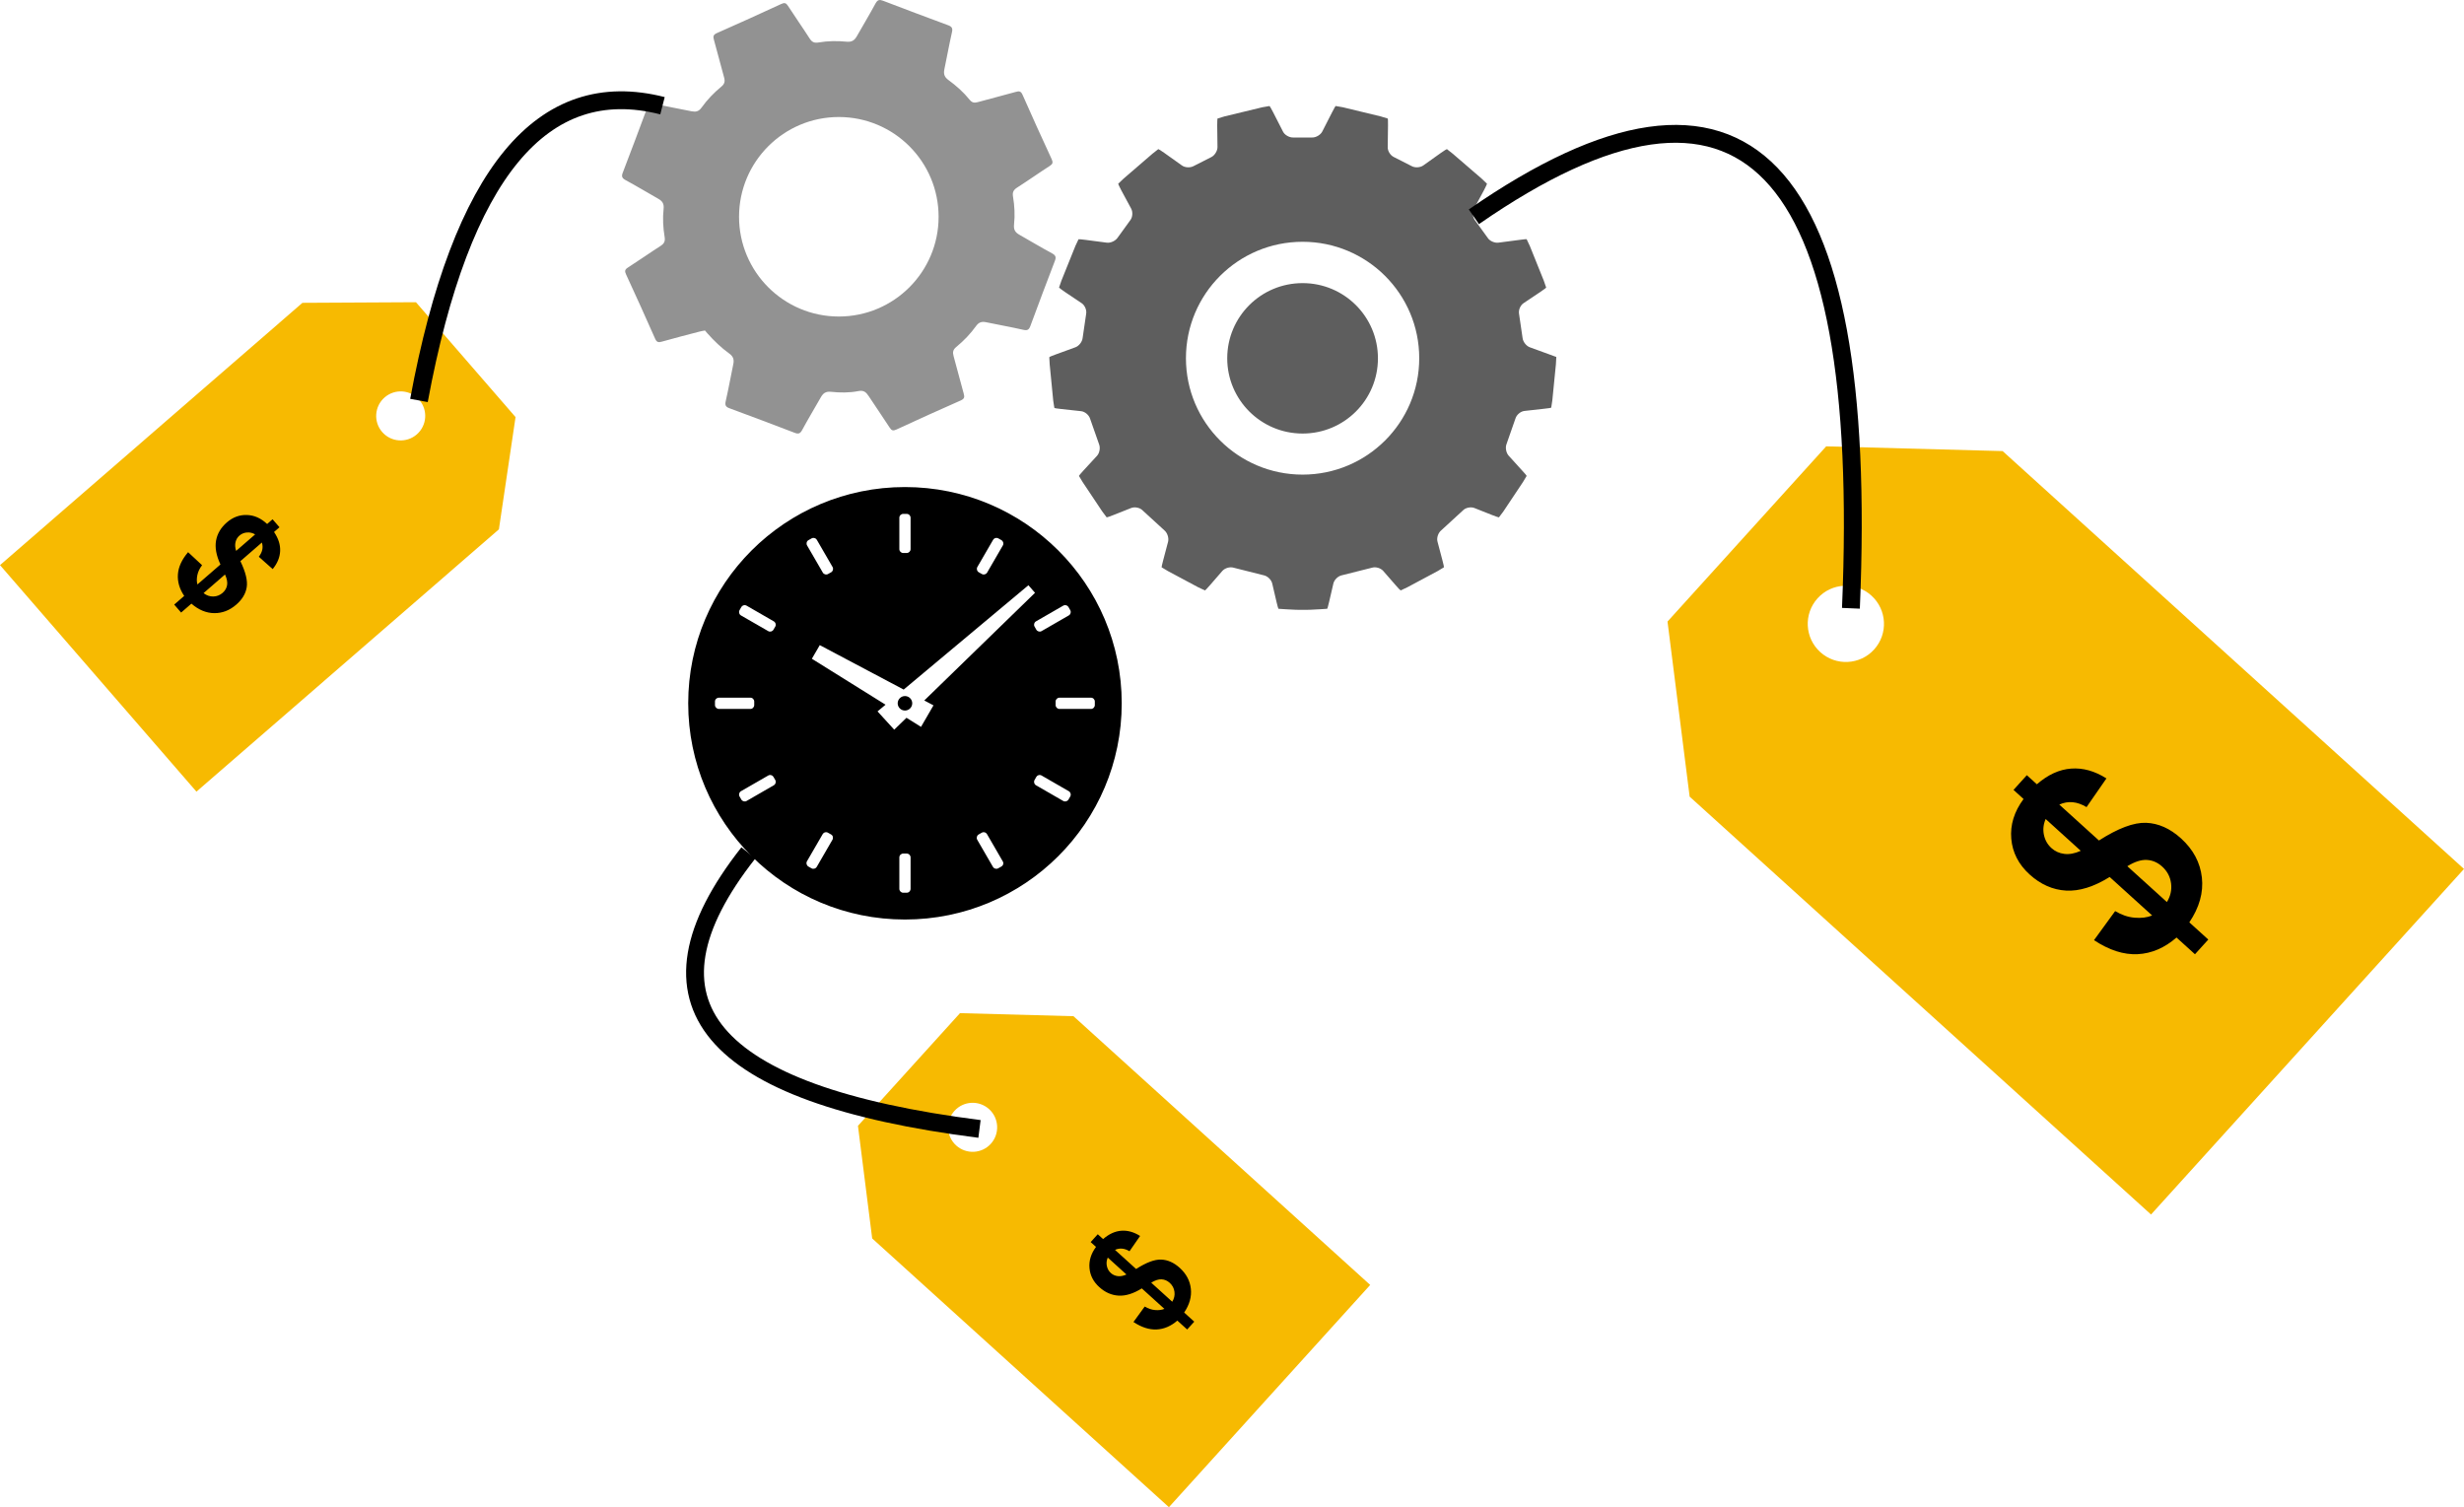 <?xml version="1.0"?>
 <!-- Generator: Adobe Illustrator 15.0.0, SVG Export Plug-In . SVG Version: 6.00 Build 0) --> <svg version="1.1" id="Warstwa_1" xmlns="http://www.w3.org/2000/svg" xmlns:xlink="http://www.w3.org/1999/xlink" x="0px" y="0px" width="281.688" height="172.301" viewBox="0 0 281.688 172.301" enable-background="new 0 0 281.688 172.301" xml:space="preserve"> <g> <path fill-rule="evenodd" clip-rule="evenodd" fill="#5E5E5E" d="M145.137,12.12c-0.029,0-0.395,0.072-0.829,0.144l-4.313,1.042 c-0.418,0.131-0.78,0.229-0.81,0.246c-0.014,0.013-0.032,0.373-0.032,0.808l0.032,2.456c0,0.435-0.319,0.955-0.708,1.144 l-2.016,1.024c-0.389,0.216-1.001,0.187-1.348-0.072l-2.01-1.432c-0.361-0.259-0.668-0.448-0.684-0.432 c-0.014,0.013-0.316,0.248-0.663,0.522l-3.316,2.859c-0.319,0.304-0.593,0.563-0.606,0.579c-0.016,0.013,0.145,0.344,0.346,0.736 l1.141,2.112c0.204,0.392,0.164,0.981-0.112,1.328l-1.446,1.998c-0.247,0.36-0.797,0.616-1.232,0.56l-2.42-0.317 c-0.435-0.059-0.797-0.085-0.811-0.072c-0.014,0.014-0.174,0.363-0.361,0.768l-1.592,3.955c-0.145,0.418-0.264,0.781-0.276,0.794 c0,0.029,0.29,0.248,0.651,0.494l1.94,1.301c0.362,0.245,0.593,0.795,0.507,1.227l-0.402,2.747 c-0.043,0.432-0.421,0.925-0.842,1.069l-2.217,0.808c-0.422,0.144-0.752,0.293-0.752,0.323c0,0.026,0.017,0.4,0.047,0.834 l0.402,4.118c0.072,0.435,0.115,0.811,0.131,0.84c0,0.029,0.359,0.088,0.811,0.131l2.243,0.245 c0.435,0.043,0.896,0.435,1.028,0.854l1.029,2.931c0.162,0.405,0.057,1.014-0.249,1.331l-1.532,1.664 c-0.29,0.317-0.534,0.603-0.521,0.619c0.013,0.013,0.201,0.347,0.435,0.723l2.23,3.341c0.26,0.347,0.493,0.648,0.507,0.677 c0.013,0.014,0.359-0.104,0.765-0.264l2.039-0.808c0.405-0.157,1.001-0.043,1.305,0.277l2.492,2.283 c0.333,0.275,0.523,0.851,0.422,1.283l-0.566,2.142c-0.115,0.418-0.191,0.781-0.178,0.794c0.017,0.016,0.35,0.203,0.725,0.435 l3.462,1.851c0.392,0.187,0.741,0.347,0.771,0.36c0.014,0.016,0.275-0.261,0.566-0.595l1.414-1.629 c0.289-0.333,0.869-0.507,1.29-0.376l3.448,0.867c0.435,0.088,0.866,0.507,0.969,0.939l0.491,2.109 c0.102,0.435,0.203,0.781,0.217,0.781c0.017,0,0.402,0.026,0.837,0.056l1.146,0.059c0.435,0.013,1.156,0.013,1.604,0l1.146-0.059 c0.435-0.03,0.813-0.056,0.843-0.056c0.026,0,0.115-0.363,0.218-0.781l0.49-2.109c0.103-0.432,0.534-0.851,0.969-0.939l3.448-0.867 c0.422-0.131,0.996,0.042,1.285,0.376l1.42,1.629c0.29,0.333,0.536,0.597,0.566,0.595c0.016-0.013,0.359-0.173,0.765-0.36 l3.461-1.851c0.376-0.232,0.695-0.418,0.725-0.435c0.014-0.013-0.056-0.376-0.172-0.794l-0.565-2.142 c-0.116-0.419,0.072-0.992,0.421-1.283l2.487-2.283c0.306-0.32,0.899-0.435,1.305-0.277l2.039,0.808 c0.405,0.16,0.757,0.277,0.77,0.264c0.014-0.016,0.247-0.317,0.508-0.677l2.229-3.341c0.233-0.376,0.421-0.709,0.435-0.723 c0.014-0.016-0.217-0.301-0.521-0.619l-1.537-1.694c-0.29-0.32-0.405-0.925-0.244-1.328l1.027-2.937 c0.129-0.418,0.591-0.805,1.025-0.848l2.246-0.251c0.435-0.042,0.799-0.101,0.813-0.13c0-0.03,0.054-0.387,0.126-0.835l0.408-4.118 c0.029-0.435,0.046-0.813,0.046-0.84c-0.043,0-0.376-0.146-0.797-0.291l-2.217-0.808c-0.419-0.144-0.797-0.637-0.843-1.069 l-0.402-2.747c-0.086-0.432,0.145-0.981,0.507-1.227l1.943-1.301c0.359-0.246,0.665-0.464,0.649-0.494 c0-0.029-0.132-0.376-0.276-0.794l-1.592-3.955c-0.188-0.405-0.349-0.739-0.362-0.768s-0.375,0.014-0.811,0.072l-2.42,0.317 c-0.435,0.056-0.998-0.187-1.231-0.56l-1.446-1.998c-0.276-0.347-0.317-0.936-0.113-1.328l1.141-2.112 c0.201-0.392,0.362-0.723,0.347-0.736c-0.014-0.016-0.287-0.274-0.604-0.579l-3.316-2.859c-0.349-0.274-0.652-0.509-0.665-0.522 c-0.017-0.016-0.336,0.187-0.685,0.432l-2.01,1.432c-0.359,0.259-0.972,0.288-1.347,0.072l-2.013-1.024 c-0.405-0.189-0.728-0.696-0.711-1.144l0.032-2.456c0-0.435-0.003-0.808-0.032-0.808c-0.017-0.016-0.39-0.115-0.811-0.246 l-4.313-1.042c-0.435-0.085-0.813-0.144-0.826-0.144c-0.029,0-0.201,0.32-0.405,0.709l-1.13,2.213 c-0.204,0.389-0.725,0.69-1.159,0.677h-2.171c-0.435,0.013-0.971-0.288-1.159-0.677l-1.13-2.213 C145.336,12.44,145.164,12.12,145.137,12.12L145.137,12.12z M148.915,27.641c7.355,0,13.334,5.955,13.334,13.31 s-5.979,13.307-13.334,13.307s-13.336-5.952-13.336-13.307S141.544,27.641,148.915,27.641L148.915,27.641z M148.915,32.366 c-4.766,0-8.616,3.843-8.616,8.598c0,4.739,3.851,8.598,8.616,8.598c4.763,0,8.613-3.843,8.613-8.598 S153.678,32.366,148.915,32.366L148.915,32.366z"></path> <path fill-rule="evenodd" clip-rule="evenodd" fill="#F7BA01" d="M190.633,71.056l2.531,20.017l52.745,47.771l35.779-39.506 l-52.745-47.77l-20.169-0.542L190.633,71.056L190.633,71.056L190.633,71.056z M207.791,68.393c1.615-1.783,4.369-1.919,6.152-0.304 c1.786,1.618,1.926,4.374,0.311,6.157c-1.616,1.785-4.373,1.919-6.159,0.301C206.312,72.931,206.175,70.177,207.791,68.393 L207.791,68.393z"></path> <path d="M246.037,104.657l-4.858-4.4c-1.805,1.123-3.467,1.641-4.984,1.554c-1.519-0.087-2.903-0.698-4.155-1.832 c-1.269-1.148-1.971-2.513-2.108-4.094c-0.137-1.581,0.331-3.096,1.403-4.544l-1.147-1.04l1.522-1.682l1.148,1.04 c1.26-1.096,2.564-1.694,3.915-1.794c1.35-0.101,2.695,0.274,4.037,1.124l-2.274,3.28c-1.073-0.648-2.111-0.745-3.115-0.289 l4.534,4.106c2.183-1.4,3.979-2.074,5.388-2.022s2.74,0.646,3.992,1.779c1.399,1.268,2.194,2.758,2.387,4.473 c0.191,1.715-0.286,3.424-1.436,5.127l2.169,1.965l-1.523,1.681l-2.11-1.911c-1.373,1.19-2.855,1.825-4.446,1.903 c-1.592,0.079-3.253-0.455-4.986-1.603l2.416-3.32c0.73,0.437,1.475,0.688,2.23,0.753 C244.791,104.978,245.459,104.893,246.037,104.657L246.037,104.657z M233.862,93.63c-0.259,0.597-0.325,1.198-0.199,1.805 s0.413,1.112,0.862,1.519c0.409,0.371,0.902,0.593,1.478,0.664c0.576,0.07,1.2-0.047,1.871-0.354L233.862,93.63z M247.723,103.123 c0.417-0.678,0.575-1.393,0.476-2.145c-0.101-0.752-0.44-1.391-1.02-1.916c-0.519-0.469-1.103-0.721-1.755-0.755 c-0.651-0.034-1.393,0.206-2.224,0.72L247.723,103.123z"></path> <path fill="none" stroke="#000000" stroke-width="2.04" d="M168.496,24.782c30.93-21.441,45.296-6.521,43.103,44.758"></path> <path fill-rule="evenodd" clip-rule="evenodd" d="M103.456,55.68c-13.69,0-24.779,11.062-24.779,24.719 c0,13.658,11.089,24.721,24.779,24.721c13.691,0,24.781-11.063,24.781-24.721C128.237,66.742,117.136,55.68,103.456,55.68 L103.456,55.68z M103.259,58.747h0.395c0.248,0,0.445,0.197,0.445,0.444v3.584c0,0.248-0.197,0.444-0.445,0.444h-0.395 c-0.247,0-0.445-0.197-0.445-0.444v-3.584C102.813,58.944,103.012,58.747,103.259,58.747L103.259,58.747z M92.943,61.496 c0.173-0.021,0.347,0.06,0.438,0.217l1.797,3.102c0.123,0.21,0.053,0.483-0.158,0.606l-0.35,0.197 c-0.211,0.124-0.484,0.048-0.607-0.162l-1.797-3.102c-0.124-0.21-0.049-0.495,0.163-0.606l0.349-0.197 C92.831,61.521,92.888,61.503,92.943,61.496L92.943,61.496z M113.97,61.496c0.055,0.007,0.112,0.025,0.165,0.055l0.349,0.197 c0.211,0.124,0.287,0.396,0.163,0.606l-1.796,3.102c-0.125,0.21-0.397,0.286-0.608,0.162l-0.349-0.197 c-0.211-0.124-0.283-0.396-0.158-0.606l1.797-3.102C113.623,61.556,113.798,61.476,113.97,61.496L113.97,61.496z M117.569,66.905 l0.756,0.865l-12.661,12.309l1.053,0.557l-1.425,2.461l-1.661-1.039l-1.401,1.359l-1.909-2.09l0.917-0.765l-8.425-5.253 l0.906-1.557l9.591,5.079L117.569,66.905L117.569,66.905L117.569,66.905z M85.188,69.185c0.057,0.007,0.114,0.025,0.168,0.057 l3.108,1.792c0.211,0.124,0.286,0.391,0.163,0.602l-0.202,0.348c-0.124,0.211-0.393,0.287-0.604,0.163l-3.114-1.792 c-0.211-0.124-0.281-0.396-0.158-0.606l0.197-0.348C84.842,69.242,85.019,69.162,85.188,69.185L85.188,69.185z M121.714,69.185 c0.17-0.023,0.346,0.057,0.439,0.215l0.198,0.348c0.124,0.21,0.048,0.483-0.163,0.606l-3.109,1.792 c-0.211,0.124-0.484,0.048-0.607-0.163l-0.197-0.348c-0.124-0.21-0.049-0.478,0.162-0.602l3.109-1.792 C121.599,69.209,121.656,69.191,121.714,69.185L121.714,69.185z M103.456,79.573c-0.213,0-0.426,0.083-0.587,0.243 c-0.325,0.323-0.325,0.847,0,1.169c0.323,0.326,0.852,0.326,1.175,0c0.326-0.322,0.326-0.846,0-1.169 C103.884,79.656,103.67,79.573,103.456,79.573L103.456,79.573z M82.185,79.759h3.594c0.248,0,0.445,0.197,0.445,0.444v0.394 c0,0.248-0.197,0.449-0.445,0.449h-3.594c-0.236,0-0.449-0.201-0.449-0.449v-0.394C81.735,79.956,81.937,79.759,82.185,79.759 L82.185,79.759z M121.124,79.759h3.593c0.248,0,0.445,0.197,0.445,0.444v0.394c0,0.248-0.197,0.449-0.445,0.449h-3.593 c-0.248,0-0.445-0.201-0.445-0.449v-0.394C120.679,79.956,120.876,79.759,121.124,79.759L121.124,79.759z M87.987,88.602 c0.172-0.023,0.347,0.057,0.438,0.215l0.202,0.348c0.123,0.211,0.048,0.483-0.163,0.606l-3.108,1.792 c-0.212,0.124-0.484,0.049-0.609-0.162l-0.197-0.344c-0.123-0.21-0.053-0.482,0.158-0.606l3.114-1.792 C87.875,88.626,87.933,88.608,87.987,88.602L87.987,88.602z M118.912,88.602c0.058,0.007,0.114,0.024,0.167,0.057l3.109,1.792 c0.211,0.124,0.287,0.396,0.163,0.606l-0.198,0.344c-0.123,0.211-0.396,0.286-0.607,0.162l-3.109-1.792 c-0.211-0.123-0.286-0.396-0.162-0.606l0.197-0.348C118.565,88.658,118.742,88.578,118.912,88.602L118.912,88.602z M94.492,95.139 c0.058,0.009,0.114,0.027,0.167,0.059l0.35,0.197c0.211,0.11,0.281,0.385,0.158,0.606l-1.797,3.102 c-0.124,0.211-0.396,0.281-0.607,0.158l-0.345-0.197c-0.211-0.123-0.286-0.396-0.163-0.606l1.797-3.102 C94.146,95.197,94.322,95.117,94.492,95.139L94.492,95.139z M112.396,95.139c0.172-0.021,0.347,0.059,0.438,0.217l1.796,3.102 c0.139,0.211,0.064,0.483-0.158,0.606l-0.348,0.197c-0.211,0.123-0.484,0.053-0.608-0.158l-1.797-3.102 c-0.124-0.21-0.048-0.482,0.163-0.606l0.349-0.197C112.283,95.166,112.341,95.147,112.396,95.139L112.396,95.139z M103.259,97.58 h0.395c0.248,0,0.445,0.197,0.445,0.444v3.585c0,0.247-0.197,0.448-0.445,0.448h-0.395c-0.247,0-0.445-0.201-0.445-0.448v-3.585 C102.813,97.777,103.012,97.58,103.259,97.58L103.259,97.58z"></path> <path fill-rule="evenodd" clip-rule="evenodd" fill="#F7BA01" d="M98.083,128.705l1.627,12.874l33.922,30.722l23.011-25.407 l-33.921-30.722l-12.973-0.349L98.083,128.705L98.083,128.705L98.083,128.705z M109.117,126.992 c1.039-1.146,2.81-1.234,3.957-0.195c1.148,1.04,1.238,2.813,0.2,3.96c-1.041,1.147-2.813,1.233-3.962,0.193 C108.165,129.911,108.077,128.14,109.117,126.992L109.117,126.992z"></path> <path d="M133.116,149.63l-2.584-2.34c-0.959,0.597-1.844,0.872-2.65,0.826c-0.808-0.047-1.544-0.371-2.21-0.975 c-0.675-0.61-1.048-1.336-1.121-2.177s0.176-1.646,0.746-2.417l-0.61-0.553l0.811-0.895l0.609,0.553 c0.671-0.583,1.365-0.9,2.082-0.954c0.719-0.053,1.435,0.146,2.148,0.598l-1.21,1.745c-0.571-0.345-1.123-0.396-1.657-0.154 l2.412,2.185c1.16-0.745,2.115-1.104,2.865-1.076c0.749,0.028,1.457,0.344,2.123,0.946c0.744,0.675,1.167,1.468,1.27,2.379 c0.102,0.912-0.152,1.821-0.764,2.728l1.153,1.044l-0.81,0.895l-1.123-1.017c-0.73,0.633-1.519,0.971-2.365,1.013 c-0.846,0.041-1.729-0.243-2.651-0.853l1.285-1.767c0.389,0.232,0.784,0.366,1.187,0.401S132.809,149.755,133.116,149.63 L133.116,149.63z M126.642,143.766c-0.138,0.317-0.173,0.637-0.105,0.959c0.066,0.323,0.219,0.593,0.458,0.809 c0.218,0.197,0.479,0.314,0.786,0.353s0.638-0.024,0.995-0.188L126.642,143.766z M134.013,148.814 c0.223-0.36,0.307-0.741,0.253-1.141c-0.053-0.4-0.233-0.74-0.542-1.019c-0.275-0.25-0.586-0.384-0.934-0.402 c-0.346-0.018-0.74,0.109-1.182,0.383L134.013,148.814z"></path> <path fill="none" stroke="#000000" stroke-width="2.04" d="M85.558,97.5c-13.458,17.091-4.652,27.61,26.419,31.56"></path> <path fill-rule="evenodd" clip-rule="evenodd" fill="#929292" d="M100.663,0.004c-0.244-0.03-0.404,0.083-0.572,0.391 c-0.682,1.262-1.426,2.497-2.135,3.746c-0.262,0.459-0.559,0.685-1.169,0.625c-1.063-0.103-2.147-0.094-3.208,0.09 c-0.481,0.083-0.753-0.039-1.016-0.448c-0.803-1.258-1.666-2.474-2.475-3.729c-0.225-0.352-0.402-0.398-0.777-0.223 c-2.439,1.127-4.889,2.244-7.35,3.325c-0.449,0.198-0.449,0.405-0.334,0.81c0.403,1.407,0.744,2.83,1.146,4.237 c0.131,0.458,0.076,0.761-0.306,1.074c-0.854,0.699-1.623,1.501-2.261,2.396c-0.34,0.476-0.695,0.517-1.176,0.418 c-1.408-0.288-2.822-0.541-4.221-0.86c-0.451-0.104-0.645-0.007-0.802,0.418c-0.923,2.495-1.86,4.984-2.813,7.468 c-0.159,0.416-0.095,0.623,0.317,0.846c1.264,0.683,2.492,1.425,3.74,2.134c0.467,0.264,0.68,0.563,0.612,1.172 c-0.115,1.064-0.058,2.147,0.12,3.21c0.08,0.483-0.063,0.752-0.468,1.012c-1.257,0.805-2.477,1.667-3.733,2.472 c-0.356,0.229-0.385,0.411-0.211,0.782c1.125,2.441,2.238,4.886,3.32,7.344c0.198,0.453,0.406,0.448,0.811,0.333 c1.406-0.402,2.829-0.761,4.246-1.133c0.21-0.055,0.424-0.087,0.643-0.131c0.105,0.122,0.193,0.229,0.283,0.331 c0.753,0.846,1.567,1.635,2.481,2.292c0.495,0.356,0.582,0.717,0.472,1.244c-0.29,1.405-0.545,2.816-0.863,4.214 c-0.102,0.448-0.009,0.648,0.419,0.805c2.495,0.922,4.985,1.86,7.47,2.812c0.416,0.159,0.623,0.099,0.847-0.315 c0.684-1.262,1.423-2.492,2.134-3.739c0.262-0.458,0.55-0.701,1.166-0.634c1.036,0.108,2.102,0.122,3.129-0.083 c0.626-0.124,0.895,0.138,1.186,0.582c0.784,1.202,1.611,2.379,2.389,3.589c0.223,0.35,0.398,0.398,0.777,0.223 c2.438-1.127,4.885-2.24,7.346-3.32c0.443-0.195,0.457-0.4,0.34-0.809c-0.404-1.407-0.743-2.831-1.146-4.24 c-0.131-0.453-0.082-0.759,0.303-1.072c0.854-0.699,1.622-1.499,2.264-2.394c0.337-0.466,0.682-0.526,1.17-0.425 c1.406,0.292,2.822,0.543,4.221,0.86c0.449,0.102,0.647,0.014,0.807-0.414c0.92-2.495,1.859-4.985,2.811-7.468 c0.158-0.414,0.101-0.628-0.313-0.851c-1.264-0.683-2.493-1.421-3.74-2.129c-0.463-0.265-0.684-0.559-0.617-1.175 c0.118-1.063,0.058-2.146-0.12-3.208c-0.08-0.48,0.063-0.75,0.471-1.012c1.256-0.805,2.471-1.667,3.729-2.474 c0.352-0.225,0.393-0.407,0.221-0.782c-1.128-2.439-2.242-4.883-3.324-7.344c-0.197-0.448-0.402-0.448-0.808-0.331 c-1.437,0.407-2.889,0.761-4.325,1.164c-0.396,0.113-0.653,0.053-0.922-0.278c-0.695-0.86-1.524-1.6-2.412-2.244 c-0.488-0.356-0.583-0.715-0.473-1.244c0.293-1.405,0.546-2.816,0.863-4.215c0.104-0.45,0.01-0.648-0.419-0.807 c-2.493-0.92-4.983-1.858-7.469-2.81C100.834,0.043,100.746,0.016,100.663,0.004L100.663,0.004z M95.896,13.377 c6.3,0,11.407,5.106,11.407,11.404c0,6.297-5.107,11.404-11.407,11.404c-6.298,0-11.407-5.107-11.407-11.404 C84.489,18.483,89.599,13.377,95.896,13.377L95.896,13.377z"></path> <path fill-rule="evenodd" clip-rule="evenodd" fill="#F7BA01" d="M47.552,34.55l-12.977,0.069L0,64.604L22.458,90.5l34.576-29.984 l1.904-12.835L47.552,34.55L47.552,34.55L47.552,34.55z M47.927,45.711c1.014,1.169,0.887,2.938-0.281,3.952 c-1.172,1.016-2.941,0.892-3.956-0.277c-1.015-1.17-0.887-2.941,0.284-3.956C45.143,44.415,46.911,44.541,47.927,45.711 L47.927,45.711z"></path> <path d="M22.568,66.816l2.634-2.284c-0.478-1.025-0.645-1.935-0.502-2.731c0.144-0.796,0.555-1.488,1.233-2.077 c0.687-0.596,1.452-0.879,2.296-0.851s1.613,0.373,2.31,1.031l0.622-0.54l0.791,0.912l-0.623,0.54 c0.498,0.735,0.73,1.462,0.697,2.182s-0.316,1.406-0.852,2.06l-1.586-1.411c0.41-0.525,0.527-1.067,0.352-1.626l-2.458,2.131 c0.6,1.242,0.841,2.233,0.724,2.974s-0.516,1.405-1.195,1.994c-0.758,0.658-1.596,0.982-2.514,0.974s-1.789-0.37-2.615-1.085 l-1.176,1.02l-0.79-0.912l1.144-0.992c-0.541-0.801-0.781-1.625-0.721-2.469c0.061-0.845,0.448-1.688,1.165-2.53l1.599,1.488 c-0.277,0.357-0.457,0.734-0.541,1.129C22.479,66.138,22.481,66.496,22.568,66.816L22.568,66.816z M29.169,61.093 c-0.299-0.175-0.611-0.248-0.94-0.22C27.9,60.9,27.614,61.02,27.372,61.23c-0.223,0.192-0.371,0.438-0.445,0.738 c-0.074,0.3-0.052,0.636,0.066,1.011L29.169,61.093z M23.271,67.804c0.332,0.263,0.699,0.393,1.102,0.388 c0.404-0.005,0.763-0.144,1.077-0.416c0.28-0.244,0.451-0.536,0.511-0.878s-0.02-0.749-0.238-1.22L23.271,67.804z"></path> <path fill="none" stroke="#000000" stroke-width="2.04" d="M47.896,45.78C52.71,19.808,61.989,8.577,75.737,12.087"></path> </g> </svg> 